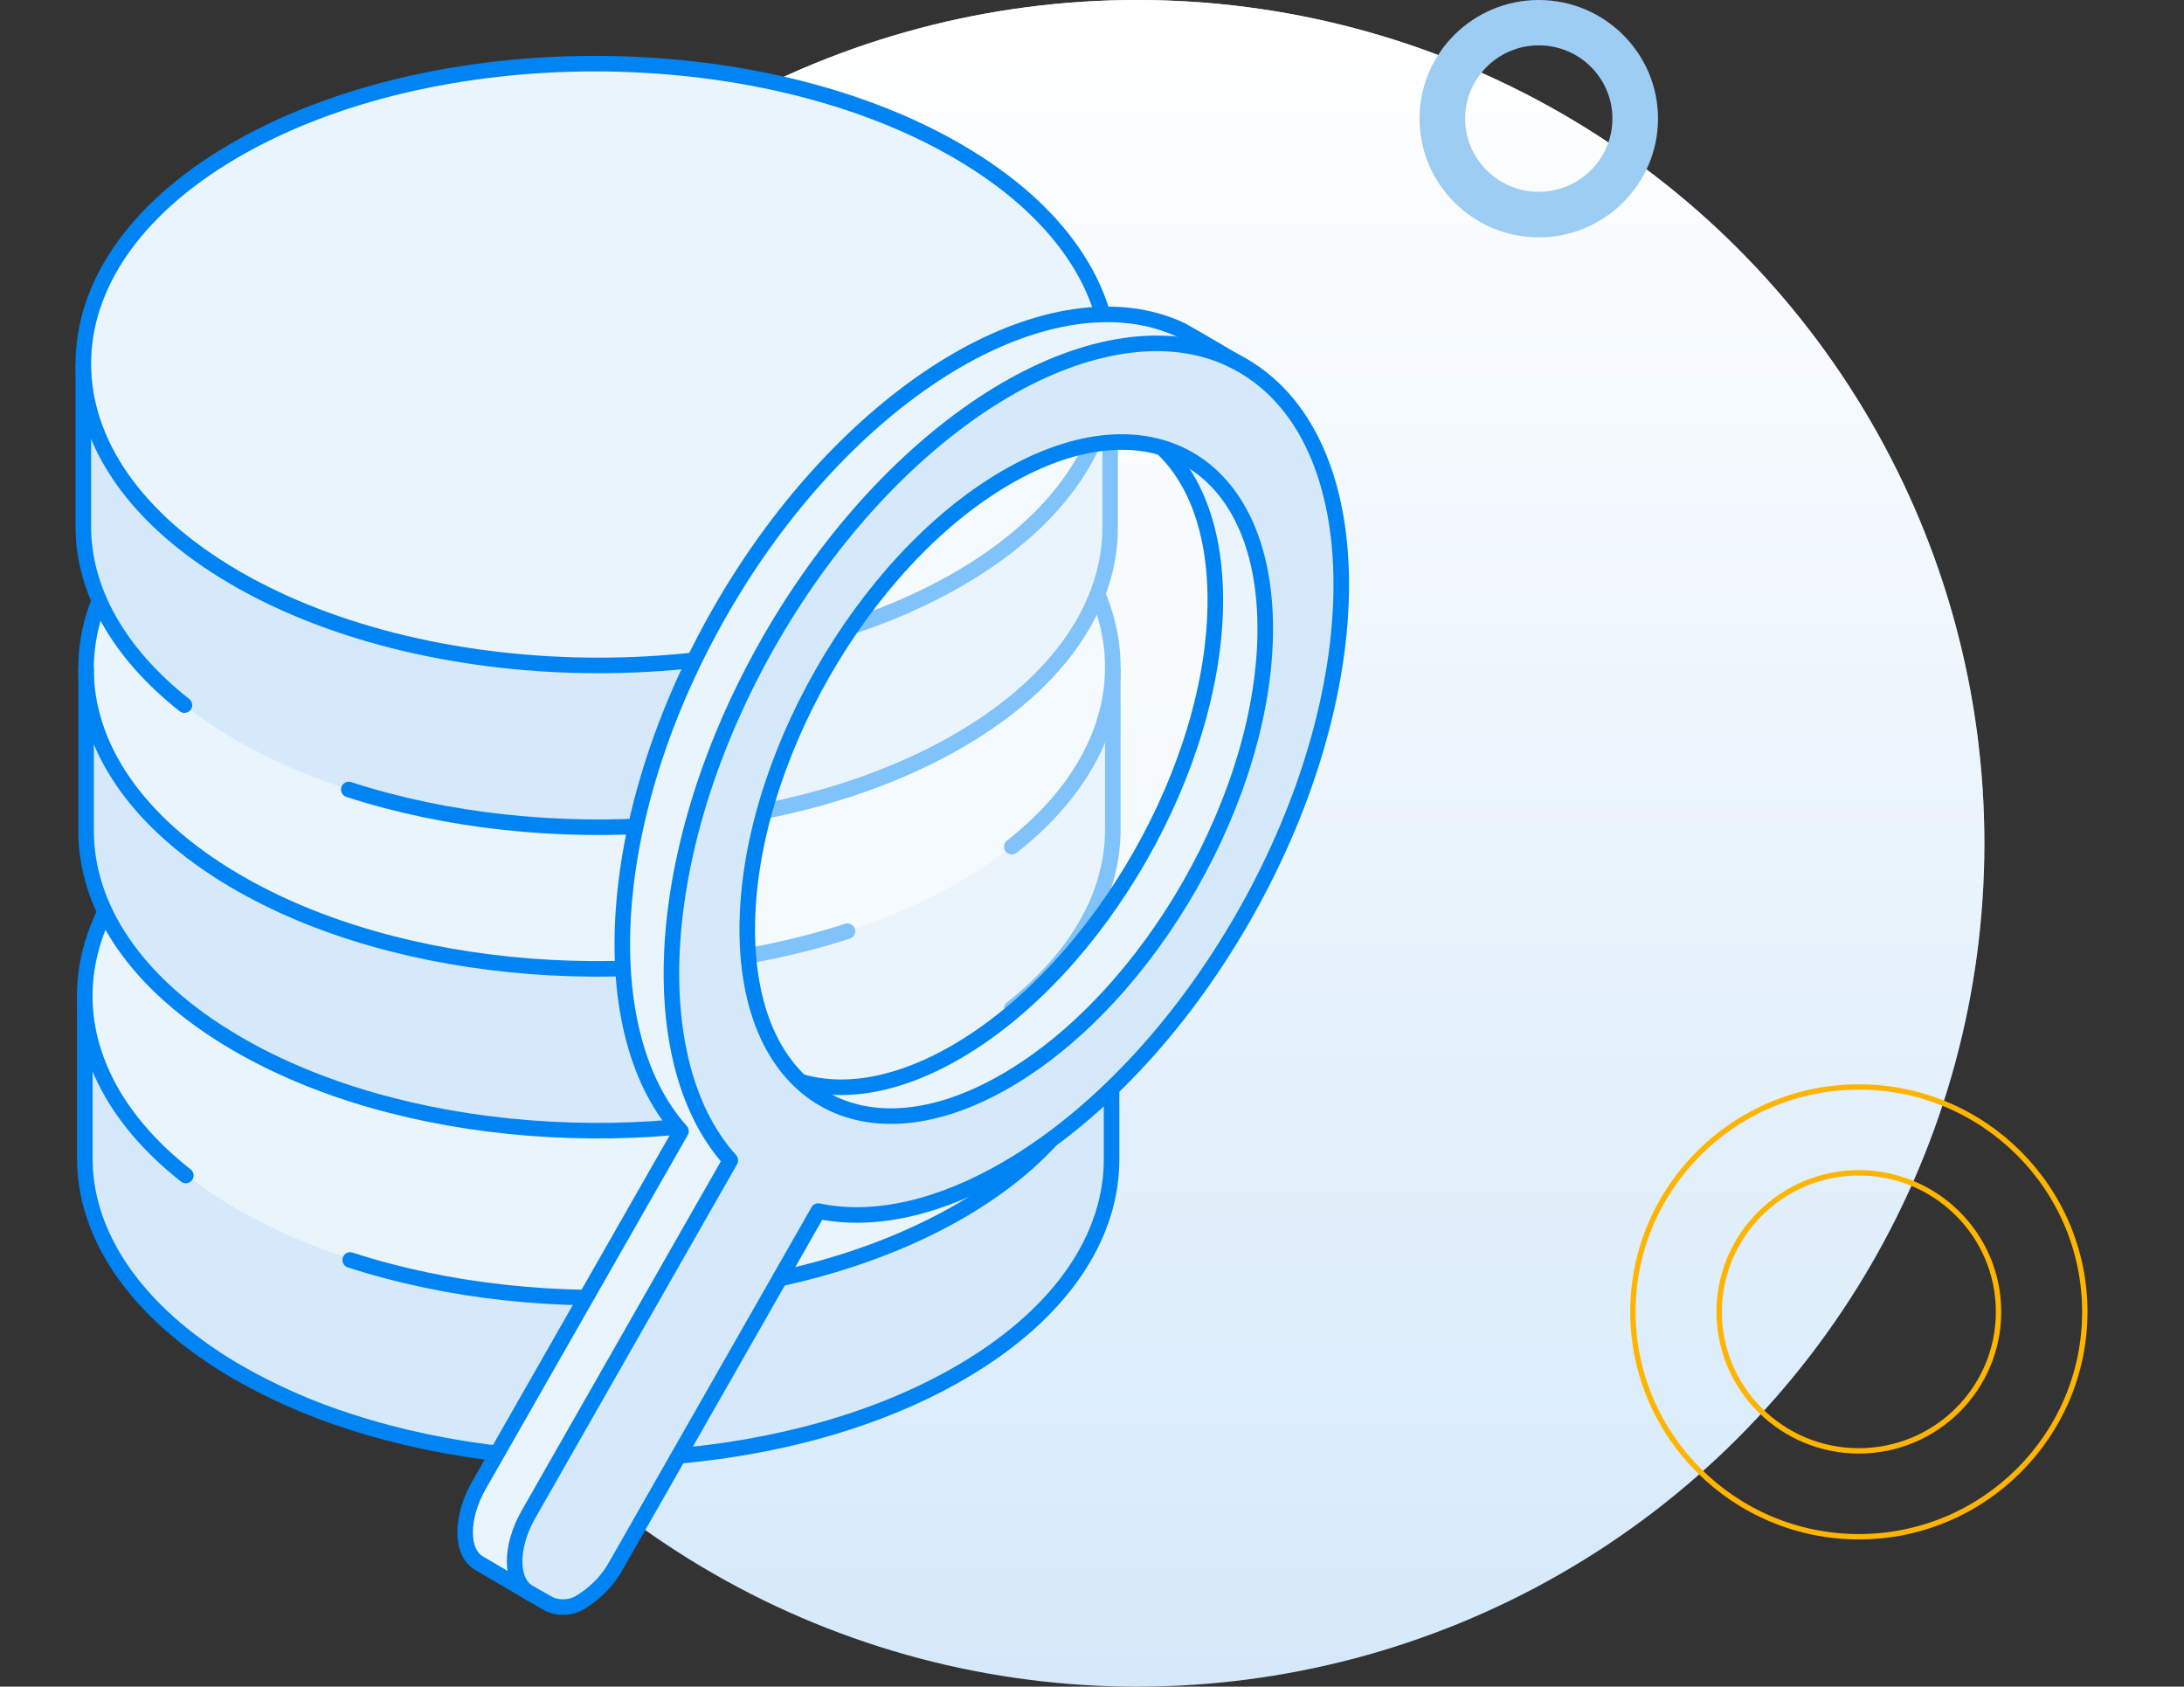 <svg width="281" height="217" viewBox="0 0 281 217" fill="none" xmlns="http://www.w3.org/2000/svg">
<rect x="0" y="0" width="281" height="217" fill="#333333" stroke="none"/>
<ellipse cx="146.303" cy="108.5" rx="109.014" ry="108.5" fill="#D5E9FA"/>
<ellipse cx="146.303" cy="108.5" rx="109.014" ry="108.5" fill="url(#paint0_linear_3799:27994)"/>
<path d="M239.166 197.711C223.139 197.711 210.096 184.73 210.096 168.778C210.096 152.826 223.139 139.845 239.166 139.845C255.193 139.845 268.237 152.826 268.237 168.778C268.237 184.73 255.193 197.711 239.166 197.711ZM239.166 150.891C229.275 150.891 221.194 158.9 221.194 168.778C221.194 178.656 229.241 186.665 239.166 186.665C249.091 186.665 257.138 178.656 257.138 168.778C257.138 158.9 249.091 150.891 239.166 150.891Z" stroke="#FFB400" stroke-width="0.69" stroke-miterlimit="10"/>
<path d="M197.983 30.541C189.535 30.541 182.641 23.686 182.641 15.256C182.641 6.826 189.535 0 197.983 0C206.432 0 213.326 6.855 213.326 15.256C213.326 23.657 206.461 30.541 197.983 30.541ZM197.983 5.834C192.762 5.834 188.508 10.064 188.508 15.256C188.508 20.448 192.762 24.678 197.983 24.678C203.205 24.678 207.459 20.448 207.459 15.256C207.459 10.064 203.235 5.834 197.983 5.834Z" fill="#9ECDF4"/>
<path d="M143.016 128.431H10.914V149.045C10.914 158.967 17.456 168.889 30.392 176.444C56.235 191.523 98.172 191.523 123.85 176.444C136.697 168.904 143.075 158.982 143.016 149.06V128.431Z" fill="#D5E9FA"/>
<path d="M143.016 128.431H10.914V149.045C10.914 157.143 15.296 165.24 23.91 172.041C25.967 173.659 28.134 175.13 30.392 176.444C35.039 179.124 39.955 181.292 45.057 182.913C70.244 191.086 102.598 188.945 123.85 176.429C136.682 168.889 143.075 158.967 143.016 149.045V128.431Z" stroke="#0084F4" stroke-width="2" stroke-linecap="round" stroke-linejoin="round"/>
<path d="M123.537 100.701C149.379 115.781 149.513 140.375 123.835 155.485C98.157 170.594 56.219 170.564 30.377 155.485C4.535 140.405 4.386 115.811 30.079 100.701C55.772 85.592 97.68 85.607 123.537 100.701Z" fill="#EAF4FC"/>
<path d="M23.908 151.232C4.728 136.153 6.755 114.559 30.078 100.852C55.757 85.773 97.694 85.773 123.551 100.852C149.408 115.932 149.527 140.526 123.849 155.621C102.597 168.121 70.198 170.278 45.056 162.105" stroke="#0084F4" stroke-width="2" stroke-linecap="round" stroke-linejoin="round"/>
<path d="M11.077 86.134H143.178V106.748C143.178 116.67 136.621 126.592 123.7 134.147C97.858 149.226 55.92 149.226 30.242 134.147C17.395 126.607 11.017 116.685 11.077 106.763V86.134Z" fill="#D5E9FA"/>
<path d="M30.54 58.553C4.698 73.633 4.564 98.227 30.242 113.322C55.92 128.416 97.857 128.401 123.699 113.322C149.542 98.242 149.691 73.633 123.998 58.538C98.305 43.444 56.397 43.459 30.54 58.553Z" fill="#EAF4FC"/>
<path d="M143.177 86.134V106.748C143.177 114.845 138.796 122.943 130.182 129.744" stroke="#0084F4" stroke-width="2" stroke-linecap="round" stroke-linejoin="round"/>
<path d="M109.035 140.616C83.849 148.789 51.494 146.648 30.242 134.132C17.395 126.592 11.017 116.67 11.077 106.748V86.134" stroke="#0084F4" stroke-width="2" stroke-linecap="round" stroke-linejoin="round"/>
<path d="M130.182 108.933C149.362 93.854 147.321 72.26 124.012 58.553C98.334 43.474 56.397 43.474 30.54 58.553C4.682 73.632 4.563 98.227 30.241 113.321C51.493 125.822 83.893 127.978 109.034 119.805" stroke="#0084F4" stroke-width="2" stroke-linecap="round" stroke-linejoin="round"/>
<path d="M142.835 47.108H10.719V67.722C10.719 77.629 17.276 87.551 30.197 95.106C56.054 110.185 97.977 110.185 123.67 95.106C136.502 87.566 142.895 77.629 142.835 67.722V47.108Z" fill="#D5E9FA"/>
<path d="M44.877 101.575C70.048 109.748 102.418 107.607 123.67 95.106C136.502 87.566 142.895 77.629 142.835 67.722V47.108H10.719V67.722C10.719 75.804 15.1 83.902 23.729 90.718" stroke="#0084F4" stroke-width="2" stroke-linecap="round" stroke-linejoin="round"/>
<path d="M123.357 19.528C149.2 34.608 149.349 59.202 123.67 74.297C97.992 89.391 56.055 89.376 30.198 74.297C4.341 59.217 4.221 34.623 29.9 19.513C55.578 4.404 97.515 4.419 123.357 19.528Z" fill="#EAF4FC" stroke="#0084F4" stroke-width="2" stroke-miterlimit="10"/>
<path opacity="0.5" d="M150.573 111.903C163.635 87.182 163.414 61.294 150.08 54.081C136.746 46.868 115.348 61.061 102.286 85.783C89.224 110.504 89.444 136.392 102.778 143.605C116.112 150.818 137.51 136.624 150.573 111.903Z" fill="white" stroke="#0084F4" stroke-width="2" stroke-linecap="round" stroke-linejoin="round"/>
<path d="M151.999 42.479C152.491 42.72 158.467 46.234 158.929 46.505C175.859 56.216 170.464 84.701 153.668 114.136C145.293 128.823 134.294 140.148 123.251 146.587C114.756 151.563 106.232 153.614 98.914 152.076L72.953 197.585C71.926 199.472 70.438 201.061 68.631 202.2C67.051 203.12 69.212 205.547 68.005 204.854L61.641 201.114C59.242 199.742 59.242 195.233 61.641 191.056L87.618 145.531C75.695 132.231 77.856 102.661 94.384 75.774C102.476 62.625 112.729 52.431 122.983 46.445C133.236 40.458 143.803 38.603 151.999 42.479ZM123.147 135.277C141.552 124.526 156.426 98.469 156.366 77.086C156.306 55.703 141.329 47.048 122.923 57.8C104.518 68.551 89.659 94.608 89.719 116.006C89.779 137.404 104.801 145.984 123.147 135.277Z" fill="#EAF4FC" stroke="#0084F4" stroke-width="2" stroke-linecap="round" stroke-linejoin="round"/>
<path d="M158.365 46.218C176.711 54.919 177.307 87.626 160.049 117.861C151.658 132.563 140.675 143.888 129.617 150.327C121.122 155.288 112.597 157.354 105.28 155.815L79.318 201.325C78.287 203.209 76.8 204.796 74.996 205.939C74.374 206.389 73.646 206.666 72.886 206.742C72.125 206.819 71.357 206.693 70.66 206.377L68.007 204.869C65.622 203.481 65.608 198.988 68.007 194.811L93.968 149.286C81.971 135.986 84.207 106.415 100.734 79.529C108.827 66.38 119.08 56.186 129.333 50.184C139.587 44.183 150.183 42.328 158.365 46.218ZM129.572 138.972C147.977 128.22 162.851 102.163 162.791 80.765C162.731 59.368 147.769 50.742 129.363 61.494C110.958 72.246 96.084 98.303 96.144 119.7C96.204 141.098 111.181 149.723 129.572 138.972Z" fill="#D5E9FA" stroke="#0084F4" stroke-width="2" stroke-linecap="round" stroke-linejoin="round"/>
<defs>
<linearGradient id="paint0_linear_3799:27994" x1="146.303" y1="0" x2="146.303" y2="217" gradientUnits="userSpaceOnUse">
<stop stop-color="white"/>
<stop offset="1" stop-color="white" stop-opacity="0"/>
</linearGradient>
</defs>
</svg>
